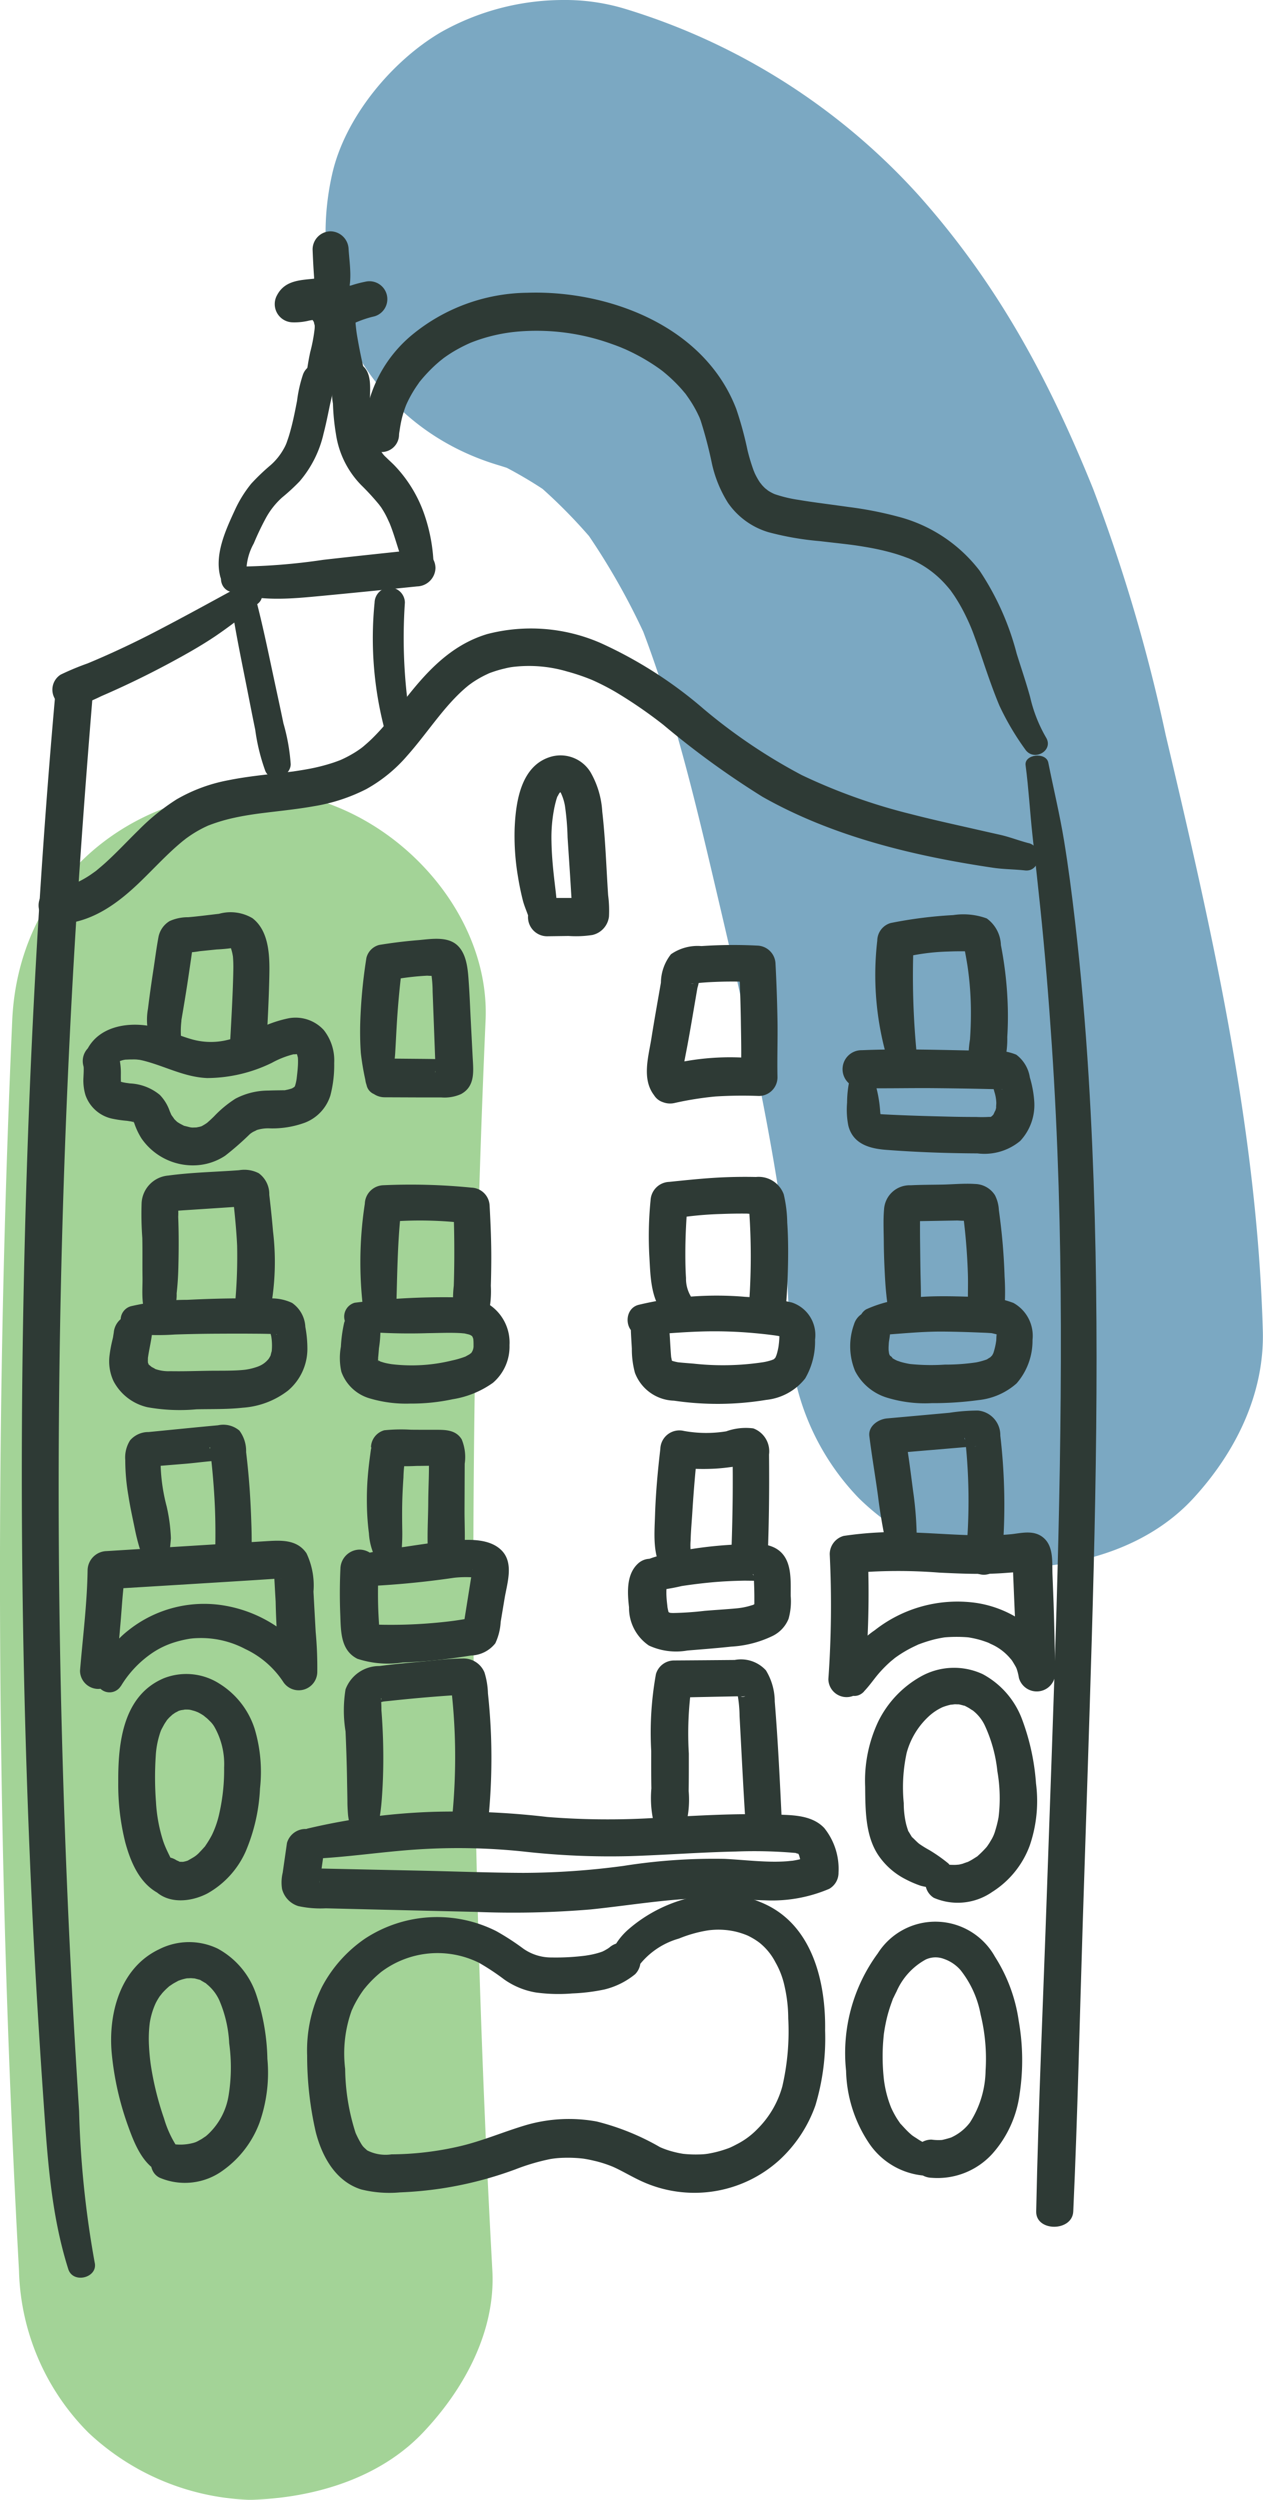 <svg xmlns="http://www.w3.org/2000/svg" xmlns:xlink="http://www.w3.org/1999/xlink" width="102.191" height="202.202" viewBox="0 0 102.191 202.202"><defs><clipPath id="a"><rect width="102.191" height="202.202" fill="none"/></clipPath></defs><path d="M102.19,140.277v0l-.008-.043Z" fill="#231f20"/><g clip-path="url(#a)"><path d="M20.82,63.975c-.226,0-.452.005-.681.015C9.4,64.455,1.446,72.134.99,82.525q-2.225,50.544.546,101.13a19.234,19.234,0,0,0,5.609,13.106A20.012,20.012,0,0,0,20.112,202.2c.194,0,.385,0,.574-.012,4.953-.215,10.089-1.79,13.542-5.429,3.333-3.515,5.878-8.187,5.609-13.106q-2.769-50.52-.548-101.13c.417-9.48-8.687-18.55-18.469-18.55" fill="#a3d397"/><path d="M45.619,0a20.189,20.189,0,0,0-9.934,2.6c-3.973,2.325-7.762,6.88-8.8,11.445C24.531,24.38,29.992,34.5,40.259,37.606q.378.114.753.237,1.483.78,2.884,1.7a42.453,42.453,0,0,1,3.76,3.816A55.774,55.774,0,0,1,52.047,51.1c2.686,7.088,4.394,14.492,6.124,21.866,1.871,7.973,3.688,15.964,4.931,24.062.4,3.524.674,7.059.774,10.609a19.978,19.978,0,0,0,5.609,13.541A19.69,19.69,0,0,0,82.452,126.8c.192,0,.384,0,.574-.012,4.953-.222,10.089-1.849,13.541-5.609,3.384-3.686,5.753-8.406,5.609-13.541-.458-16.326-4.117-32.373-7.861-48.2a136.272,136.272,0,0,0-5.874-19.91c-3.584-8.852-7.658-16.464-14.047-23.661A52.62,52.62,0,0,0,50.441.674,16.735,16.735,0,0,0,45.619,0" fill="#7ba8c2"/><path d="M7.663,183.019A80.045,80.045,0,0,1,6.4,170.767c-.26-4.137-.507-8.275-.709-12.415Q5.08,145.93,4.861,133.5q-.434-24.864.786-49.721c.457-9.381,1.126-18.75,1.9-28.115.059-.716-.738-1.328-1.515-1.328a1.459,1.459,0,0,0-1.515,1.328c-1.5,16.691-2.327,33.441-2.631,50.18q-.453,24.988.784,49.974.354,6.972.84,13.938c.323,4.633.592,9.287,2.013,13.782.386,1.221,2.41.7,2.141-.517" fill="#2e3a35"/><path d="M82.982,61.9c.25,1.893.353,3.8.56,5.7s.419,3.805.617,5.709c.39,3.733.693,7.474.944,11.216.509,7.572.713,15.158.733,22.742.041,15.24-.607,30.477-1.128,45.708-.295,8.632-.69,17.265-.869,25.9-.035,1.658,2.926,1.649,3,0,.355-7.773.517-15.556.767-23.332.247-7.653.506-15.3.73-22.958.444-15.176.677-30.371-.256-45.537-.259-4.206-.62-8.4-1.107-12.6-.25-2.155-.528-4.309-.88-6.454-.348-2.119-.853-4.2-1.273-6.307-.175-.881-1.958-.687-1.839.213" fill="#2e3a35"/><path d="M83.232,68.2c-.784-.2-1.531-.5-2.318-.676s-1.578-.355-2.366-.535c-1.609-.365-3.221-.72-4.818-1.134a46.283,46.283,0,0,1-8.855-3.159,44.776,44.776,0,0,1-7.926-5.338,34.575,34.575,0,0,0-8.357-5.348,14.082,14.082,0,0,0-9.166-.724c-3.023.91-5.015,3.157-6.877,5.57l-.322.419c-.157.2.026-.031-.133.172-.216.277-.433.553-.655.825a17.49,17.49,0,0,1-1.352,1.489c-.23.223-.47.434-.715.641-.028.023-.225.174-.043.037l-.179.131c-.141.1-.285.2-.432.289a9.273,9.273,0,0,1-.9.492c-.094.045-.188.089-.284.13-.161.07-.028.01,0,0-.194.075-.389.147-.586.213a15.35,15.35,0,0,1-2.059.517c-.34.063-.682.116-1.024.168-.27.041.043,0-.229.032L23,62.484c-1.519.18-3.048.325-4.548.631a13.153,13.153,0,0,0-4.168,1.546,17.306,17.306,0,0,0-3.068,2.482c-.908.886-1.771,1.82-2.714,2.671-.215.194-.437.378-.658.565s.125-.082-.107.085c-.14.1-.279.2-.423.3a8.208,8.208,0,0,1-.708.427c-.112.059-.224.114-.338.169-.042.02-.289.121-.106.049s-.08.026-.111.036a6.862,6.862,0,0,1-.788.22c-.124.025-.373.042-.1.024-.176.012-.349.027-.526.032a1.515,1.515,0,0,0,0,3.031c2.728-.063,4.884-1.655,6.767-3.484.9-.872,1.755-1.79,2.684-2.632.238-.215.481-.426.731-.629.068-.055.325-.246.12-.1.146-.107.292-.213.441-.314.251-.17.509-.329.776-.474q.207-.114.42-.217l.213-.1.143-.064c-.1.044-.1.045,0,.006a13.955,13.955,0,0,1,2.033-.6c.337-.074.676-.138,1.016-.195q.237-.039.474-.075l.239-.035c.509-.074-.145.017.149-.021,1.519-.2,3.047-.338,4.556-.606a14.409,14.409,0,0,0,4.237-1.383,12.1,12.1,0,0,0,3.3-2.689c.9-1.011,1.7-2.106,2.548-3.161.421-.525.856-1.039,1.323-1.523.239-.248.487-.489.746-.717.111-.1.224-.192.338-.287,0,0,.2-.151.078-.062s.213-.149.2-.143a8.36,8.36,0,0,1,.87-.528c.143-.076.289-.146.436-.214s.038-.02,0-.006c.123-.051.249-.1.375-.141a9.116,9.116,0,0,1,1-.288,5.326,5.326,0,0,1,.861-.148,10.9,10.9,0,0,1,4.155.386A16.908,16.908,0,0,1,47.909,55a19.6,19.6,0,0,1,1.919.984,37.237,37.237,0,0,1,3.831,2.633,69.736,69.736,0,0,0,8.031,5.83c5.7,3.226,12.246,4.791,18.674,5.744.855.126,1.711.12,2.569.215,1.274.141,1.5-1.9.3-2.209" fill="#2e3a35"/><path d="M84.625,59.634A11.656,11.656,0,0,1,83.354,56.4c-.324-1.183-.725-2.351-1.091-3.522a21.982,21.982,0,0,0-3-6.715,12.135,12.135,0,0,0-6.623-4.379,29.914,29.914,0,0,0-3.958-.772c-.649-.092-1.3-.178-1.947-.267l-.734-.1c.287.038-.242-.034-.237-.034-.375-.053-.749-.11-1.122-.174a10.879,10.879,0,0,1-1.96-.467,3.465,3.465,0,0,1-.658-.37c.267.18-.076-.068-.11-.1-.131-.121-.248-.251-.366-.384.224.253-.045-.068-.074-.112-.074-.11-.143-.224-.208-.34s-.127-.236-.185-.357c-.018-.038-.182-.449-.062-.133a15.678,15.678,0,0,1-.537-1.757,28.408,28.408,0,0,0-.91-3.337,12.42,12.42,0,0,0-2.116-3.576c-3.484-4.152-9.521-6-14.795-5.824A14.927,14.927,0,0,0,33.325,27.1a10.708,10.708,0,0,0-3.866,8.05,1.414,1.414,0,1,0,2.828,0c.051-.491-.052.261.028-.219.025-.148.046-.3.07-.446a8.808,8.808,0,0,1,.193-.881,8.58,8.58,0,0,1,.287-.855c-.079.2.013-.032.027-.061.084-.182.171-.363.266-.541q.213-.4.463-.782c.083-.127.172-.25.258-.376.272-.4-.175.2.132-.176a12.51,12.51,0,0,1,1.263-1.331c.114-.1.229-.2.347-.3,0,0,.4-.31.17-.139.245-.184.5-.357.758-.52a12.335,12.335,0,0,1,1.531-.8,13.492,13.492,0,0,1,3.877-.908A17.894,17.894,0,0,1,49.5,27.823c.289.1.575.21.858.325-.271-.11.191.084.2.086.14.062.278.127.416.193a16.076,16.076,0,0,1,1.6.879q.384.24.751.5c.006,0,.4.3.17.12.118.091.233.186.347.282a12.281,12.281,0,0,1,1.274,1.235c.1.11.191.224.287.336.306.357-.152-.229.121.155.17.239.337.48.49.731q.192.315.36.642c.068.132.13.266.194.4.073.165.081.18.022.046.036.092.072.185.106.279a34.188,34.188,0,0,1,.88,3.341A9.973,9.973,0,0,0,58.9,40.671a6.09,6.09,0,0,0,3.294,2.381,23.839,23.839,0,0,0,4.141.718c.65.079,1.3.147,1.952.225s.959.116,1.7.24c.606.1,1.209.223,1.8.375.28.072.559.15.835.237.15.047.3.1.446.149.055.019.533.2.379.137a8.134,8.134,0,0,1,2.846,1.914c.195.2.379.415.558.632.286.345-.139-.214.117.154.106.153.215.3.317.461a14.144,14.144,0,0,1,.892,1.6,15.454,15.454,0,0,1,.69,1.65c.22.595.428,1.2.631,1.8.419,1.247.912,2.662,1.374,3.749a21.65,21.65,0,0,0,2.081,3.526c.694,1.022,2.344.091,1.675-.979" fill="#2e3a35"/><path d="M19.691,47.266c-2.413,1.311-4.824,2.643-7.263,3.905q-1.833.948-3.717,1.79c-.543.242-1.088.479-1.637.705a21.439,21.439,0,0,0-2.162.9,1.44,1.44,0,0,0,1.1,2.62,14.745,14.745,0,0,0,2.174-.872q.945-.408,1.879-.844,1.909-.891,3.765-1.892c1.21-.653,2.409-1.327,3.552-2.092a40.256,40.256,0,0,0,3.5-2.673c.882-.741-.244-2.062-1.193-1.546" fill="#2e3a35"/><path d="M18.783,49.29c.345,2.189.8,4.359,1.229,6.532.211,1.069.418,2.14.639,3.207a15.984,15.984,0,0,0,.82,3.343c.474,1.045,2.031.457,2.051-.554a15.847,15.847,0,0,0-.59-3.313c-.225-1.1-.466-2.2-.7-3.293-.465-2.161-.905-4.33-1.454-6.47A1.048,1.048,0,0,0,19.5,48.02a1.059,1.059,0,0,0-.721,1.27" fill="#2e3a35"/><path d="M33.242,58.542a41.952,41.952,0,0,1-.482-9.795,1.236,1.236,0,0,0-1.226-1.226,1.253,1.253,0,0,0-1.226,1.226,29.046,29.046,0,0,0,.84,10.372,1.086,1.086,0,1,0,2.094-.577" fill="#2e3a35"/><path d="M18.6,47.852c2.458.841,4.937.582,7.471.343,2.56-.242,5.119-.5,7.678-.763a1.528,1.528,0,0,0,1.486-1.486,1.5,1.5,0,0,0-1.486-1.487c-2.526.269-5.053.535-7.577.821a49.74,49.74,0,0,1-7.3.553c-1.206-.043-1.331,1.657-.273,2.019" fill="#2e3a35"/><path d="M35.089,45.917a13.848,13.848,0,0,0-.752-4.3A10.818,10.818,0,0,0,32,37.734c-.239-.259-.507-.485-.754-.735a2.02,2.02,0,0,1-.485-.629,5.359,5.359,0,0,1-.273-.52c.106.229-.055-.148-.07-.19a8.03,8.03,0,0,1-.28-1.024c-.032-.153-.057-.306-.084-.46-.027-.184-.031-.208-.012-.071-.012-.106-.024-.213-.034-.319-.037-.38-.06-.761-.074-1.142-.031-.847.164-1.988-.3-2.719a1.423,1.423,0,0,0-2.426,0,5.01,5.01,0,0,0-.269,2.719,18.344,18.344,0,0,0,.246,2.486,7.437,7.437,0,0,0,2.04,4.108,19.883,19.883,0,0,1,1.528,1.676c-.2-.248.062.089.082.119.1.154.2.314.291.477.071.127.138.256.2.387.024.049.235.516.163.344.284.675.492,1.383.714,2.08.2.64.443,1.263.663,1.9a1.136,1.136,0,0,0,2.228-.3" fill="#2e3a35"/><path d="M19.937,46.385a4.671,4.671,0,0,1,.595-2.425,22.318,22.318,0,0,1,.991-2.077,6.288,6.288,0,0,1,1.3-1.641,16.548,16.548,0,0,0,1.412-1.3,8.978,8.978,0,0,0,1.947-3.877c.18-.69.322-1.389.466-2.086.155-.754.363-1.507.453-2.271a1.313,1.313,0,0,0-1.151-1.3,1.356,1.356,0,0,0-1.457.951,10.92,10.92,0,0,0-.458,2.059c-.135.7-.272,1.4-.449,2.092-.1.379-.2.757-.336,1.126a3.155,3.155,0,0,1-.3.679,4.947,4.947,0,0,1-1.066,1.318,17.142,17.142,0,0,0-1.558,1.491A9.9,9.9,0,0,0,19,41.266c-.751,1.63-1.656,3.585-1.172,5.4a1.073,1.073,0,0,0,2.1-.285" fill="#2e3a35"/><path d="M26.761,30.98a22.033,22.033,0,0,0,.826-2.63,6.161,6.161,0,0,0,.289-2.85,3.1,3.1,0,0,0-1.455-2.057c-.908-.51-1.785-.216-2.743-.293l1.26,2.2c.082-.138.06-.117-.064.063.113-.1.086-.086-.08.059.236-.129-.288.047.012,0,.1-.015.2-.043.306-.064-.4.082.082-.007.167-.016a4.533,4.533,0,0,0,1.833-.419c1.672-.935,1.194-3.223,1.094-4.806a1.49,1.49,0,0,0-1.457-1.457,1.473,1.473,0,0,0-1.457,1.457c.028.752.068,1.506.121,2.257a12.154,12.154,0,0,0,.259,2.39,1.829,1.829,0,0,0,2.176,1.2,18.792,18.792,0,0,0,2.461-.429,1.449,1.449,0,0,0-.77-2.793,9.024,9.024,0,0,0-2.524.9,2.225,2.225,0,0,0-1.1,1.244,3.66,3.66,0,0,0,.022,1.649A41.436,41.436,0,0,0,26.963,32a1.463,1.463,0,0,0,2.82-.777,42.544,42.544,0,0,1-.917-4.23c-.039-.262-.066-.527-.094-.791a3.444,3.444,0,0,0-.05-.557q-.18.323-.359.645c.095-.052.192-.1.29-.146a9.183,9.183,0,0,1,1.656-.562l-.77-2.793c-.4.124-.8.231-1.21.317-.159.033-.317.064-.477.085a.339.339,0,0,0-.195.02q-.471,0,.166.138l.507.506c.061.264.079.309.054.133-.011-.1-.021-.2-.031-.293-.014-.131-.026-.261-.038-.391q-.05-.539-.081-1.078c-.041-.688-.045-1.373-.028-2.061H25.292c.035.819.11,1.636.147,2.456.006.082.009.165.008.248a.415.415,0,0,1,.05-.16c.039-.029.4-.355.175-.2.169-.113.187-.054-.024-.009-.087.019-.407.063-.039.021-1.212.14-2.531.1-3.191,1.353a1.478,1.478,0,0,0,1.26,2.2,4.974,4.974,0,0,0,1.179-.106,3.6,3.6,0,0,1,.436-.081c-.048,0-.181-.043.09.024a.168.168,0,0,1-.116-.069c-.03-.037.12.182.141.23-.04-.093.053.242.054.248a2,2,0,0,1-.01.318,13.148,13.148,0,0,1-.353,1.848,19.711,19.711,0,0,0-.348,2.227,1.015,1.015,0,0,0,.887,1,1.046,1.046,0,0,0,1.123-.733" fill="#2e3a35"/><path d="M9.013,86.3a1.9,1.9,0,0,1,1.165-.594c-.074.009.241-.007.313-.009.169,0,.337-.007.505,0,.066,0,.413.048.2.012a6.017,6.017,0,0,1,.595.133c1.684.459,3.185,1.283,4.968,1.358A12.028,12.028,0,0,0,22,85.967a7.32,7.32,0,0,1,1.831-.711c-.275.05.318.007.161,0s.072.025.089.032l-.11-.06-.029-.031.1.093c-.161-.177-.015-.044,0,.02-.075-.253.038.135.056.216.038.165,0-.014,0-.043q.012.144.015.288c0,.146,0,.293-.01.44-.018.345-.061.688-.1,1.032a3.506,3.506,0,0,1-.134.593c-.078.183.012.021.018,0-.008.025-.215.2-.021.052-.057.044-.123.076-.184.114-.193.122.174-.05-.044.03a3.689,3.689,0,0,1-.508.135c-.266.057.073.015-.2.019-.406.008-.813.009-1.219.026a5.722,5.722,0,0,0-2.659.655,9.119,9.119,0,0,0-1.745,1.446c-.11.106-.219.212-.332.314-.075.068-.151.135-.228.2.024-.021.15-.107.009-.005a3.9,3.9,0,0,1-.374.234,1.926,1.926,0,0,1-.176.088c.2-.086.063-.03-.065,0-.061.014-.418.08-.243.06s-.26,0-.315,0c-.134,0-.374-.06-.113,0-.169-.041-.339-.087-.508-.127-.272-.063.129.088-.118-.041-.116-.061-.234-.118-.346-.186-.075-.045-.147-.093-.218-.143.02.014.181.156.055.039s-.218-.209-.322-.32c.2.216-.076-.137-.133-.222-.006-.01-.108-.2-.041-.066s-.1-.251-.1-.243a3.54,3.54,0,0,0-.813-1.337,4.077,4.077,0,0,0-2.411-.924c-.118-.015-.474-.07-.163-.018-.163-.028-.326-.051-.486-.092a1.351,1.351,0,0,0-.172-.051c-.184-.023.2.11.048.016-.177-.109.168.2.036.036-.107-.133.073.092.05.111s.02.038-.028-.085c-.042-.106-.023-.2-.012-.033-.014-.207-.01-.413-.01-.62a5.55,5.55,0,0,0-.163-1.47,1.486,1.486,0,1,0-2.866.79c.07.305.023.121.017.055a2.935,2.935,0,0,1,.007.311c0,.183-.014.366-.02.549a4.127,4.127,0,0,0,.16,1.438,2.938,2.938,0,0,0,2.138,1.909,9.669,9.669,0,0,0,1.21.178c.123.014.47.083.161.018.08.017.162.028.242.047.043.011.369.109.159.031s.328.2,0-.011c-.151-.1-.035-.087.015.037-.025-.063-.084-.222.027.07a5.691,5.691,0,0,0,.579,1.227,5.05,5.05,0,0,0,4.394,2.181,4.69,4.69,0,0,0,2.382-.777,23.637,23.637,0,0,0,2-1.75s.2-.151.08-.067.124-.077.151-.094c.055-.034.436-.2.266-.146a3.075,3.075,0,0,1,1.164-.152,7.663,7.663,0,0,0,2.787-.462A3.465,3.465,0,0,0,26.734,88.6a9.687,9.687,0,0,0,.306-2.616,3.953,3.953,0,0,0-.845-2.669,3.1,3.1,0,0,0-2.8-.958,9.751,9.751,0,0,0-2.715.98,12.059,12.059,0,0,1-2.482.827,5.643,5.643,0,0,1-2.774-.127c-1.028-.3-2.006-.764-3.056-.994-1.879-.412-4.27-.084-5.274,1.775A1.227,1.227,0,0,0,9.013,86.3" fill="#2e3a35"/><path d="M70.639,108.021c1.912-.1,3.8-.333,5.722-.314.983.01,1.965.039,2.947.08.213.009.426.015.638.028.1.006.2.012.3.022-.032,0-.177-.031-.007,0,.1.018.193.043.29.066.188.044.005-.021,0-.021s.291.112.062.005c.089.041.1.164.047.046-.083-.192,0,.041,0,.072.006-.056.012-.253-.013.065-.006.077-.008.156-.011.233-.013.256.031-.18,0,.071a5.622,5.622,0,0,1-.237,1.065,1.486,1.486,0,0,1-.178.3c.023-.028.1-.133-.014-.013-.164.177.148-.088-.049.051-.063.044-.13.079-.194.121-.2.133-.143.083-.058.045a2.238,2.238,0,0,1-.221.079,5.422,5.422,0,0,1-.685.177,16.768,16.768,0,0,1-2.529.179,16.8,16.8,0,0,1-2.809-.048c-.143-.021-.4-.074-.585-.122q-.109-.027-.216-.06c.008,0-.38-.134-.237-.074.159.066-.119-.061-.152-.079a2.775,2.775,0,0,1-.313-.19c.248.177-.238-.309-.058-.054a1.5,1.5,0,0,1-.155-.268c.065.154,0-.025,0-.083-.006-.038-.038-.3-.018-.065-.009-.108-.011-.218-.01-.327s.011-.221.016-.331c0-.056.011-.111.016-.167-.016.106-.015.1,0-.005a9.027,9.027,0,0,0,.118-.983,1.489,1.489,0,0,0-1.3-1.474,1.519,1.519,0,0,0-1.647,1.075,5.237,5.237,0,0,0,.089,3.776,4.311,4.311,0,0,0,2.618,2.164,10.486,10.486,0,0,0,3.573.433,27.522,27.522,0,0,0,3.818-.25,5.489,5.489,0,0,0,3.056-1.348,5.248,5.248,0,0,0,1.289-3.517,3.039,3.039,0,0,0-1.547-2.993,8.342,8.342,0,0,0-3.56-.5c-2.774-.081-5.788-.154-8.359,1.024a1.143,1.143,0,0,0,.573,2.114" fill="#2e3a35"/><path d="M51.973,108c2.007-.135,4-.328,6.02-.316q1.536.009,3.068.15c.461.042.922.09,1.38.15.185.024.372.046.555.081l.3.067-.125-.072c-.083-.15-.111-.3-.11-.08,0,.177-.008.352-.024.528,0,.061-.059.495-.027.283a5.31,5.31,0,0,1-.137.661c-.009.031-.1.32-.047.172.052-.132-.044.086-.045.088-.055.161-.084.157-.01.058a1.144,1.144,0,0,1-.2.207c.075-.055-.117.033-.107.029a4.7,4.7,0,0,1-.7.176,21.737,21.737,0,0,1-5.66.115c-.294-.022-.589-.047-.883-.072l-.32-.03c-.265-.027.354.083-.1-.017-.074-.016-.147-.031-.219-.049s-.144-.038-.214-.062l.109.05-.127-.068.089.083-.1-.1c.07.1.076.106.019.009-.078-.176,0-.015.006.009,0,0-.081-.4-.064-.271.023.169-.01-.166-.012-.2-.013-.164-.023-.328-.034-.491-.04-.615-.066-1.231-.131-1.843a1.544,1.544,0,1,0-3.088,0c.008.615.055,1.229.088,1.843a7.288,7.288,0,0,0,.25,1.953,3.487,3.487,0,0,0,3.162,2.255,24.206,24.206,0,0,0,7.47-.065,4.617,4.617,0,0,0,3.142-1.732,5.9,5.9,0,0,0,.8-3.143,2.772,2.772,0,0,0-1.873-3,12.073,12.073,0,0,0-1.913-.291q-.935-.112-1.875-.17a27.089,27.089,0,0,0-8.629.651c-1.322.355-1.1,2.542.331,2.446" fill="#2e3a35"/><path d="M10.9,107.9a19.6,19.6,0,0,0,3.242.044q1.622-.054,3.246-.065c1.082-.006,2.165-.011,3.247,0,.474,0,.947.011,1.421.022-.058,0,.352.018.358.01-.088.14-.535-.537-.58-.47a3.584,3.584,0,0,0,.114.651,4.676,4.676,0,0,1,.034,1.234c.021-.126-.117.395-.072.279a1.986,1.986,0,0,1-.145.264l-.084.125c.061-.08.058-.082-.008-.007a1.911,1.911,0,0,1-.74.523c-.032.016-.262.1-.065.028-.1.034-.192.065-.29.094a4.793,4.793,0,0,1-.75.161c-.858.1-1.965.071-2.913.084-1.043.014-2.089.054-3.132.033a3.2,3.2,0,0,1-1.313-.21c.257.094-.2-.122-.277-.174.3.2-.449-.364-.138-.15-.038-.026-.081-.216-.051-.067.041.21-.069-.268-.027-.024a2.007,2.007,0,0,1-.009-.338c0-.5-.029.1.012-.186.092-.633.245-1.249.322-1.886a1.552,1.552,0,0,0-1.549-1.549A1.593,1.593,0,0,0,9.2,107.869c.027-.253-.058.31-.052.283-.024.115-.054.23-.08.345a10.5,10.5,0,0,0-.2,1.1,3.8,3.8,0,0,0,.315,2.113,4.138,4.138,0,0,0,2.752,2.116,14.841,14.841,0,0,0,3.967.167c1.245-.027,2.513.009,3.752-.129a6.727,6.727,0,0,0,3.655-1.389,4.425,4.425,0,0,0,1.562-3.332,9.55,9.55,0,0,0-.165-1.809,2.513,2.513,0,0,0-1.073-1.946,3.884,3.884,0,0,0-1.991-.351q-1.016-.017-2.03-.018c-1.489,0-2.977.048-4.464.12a20.276,20.276,0,0,0-4.559.518,1.139,1.139,0,0,0-.816,1.249,1.165,1.165,0,0,0,1.119.988" fill="#2e3a35"/><path d="M29.018,107.681a48,48,0,0,0,5.614.153c.861-.008,1.731-.052,2.592-.006.072,0,.5.05.272.014.143.023.279.062.42.093.042.009.26.1.043,0a1.561,1.561,0,0,1,.18.1c.152.093-.007-.025-.02-.029l.1.094c-.067-.1-.069-.1-.006,0a.964.964,0,0,1,.083.209,4.041,4.041,0,0,1,.018.493.934.934,0,0,1-.215.673c.065-.08-.1.065-.1.062-.063.043-.422.227-.284.169a7.478,7.478,0,0,1-1.164.345,13.645,13.645,0,0,1-4.858.293c-.075-.01-.316-.052-.454-.083-.066-.016-.135-.032-.2-.051-.036-.01-.392-.125-.207-.055.159.06-.043-.019-.064-.031-.076-.045-.155-.086-.23-.133.062.038.2.2.015,0,.09.1.119.128.014.01.087.1-.015.189.028.043q-.049-.156,0-.045c0-.062,0-.124,0-.186.031-.258.045-.52.07-.779a9.6,9.6,0,0,0,.115-1.621,1.5,1.5,0,0,0-2.939-.4,11.612,11.612,0,0,0-.26,1.918,5.081,5.081,0,0,0,.039,2.026,3.452,3.452,0,0,0,2.328,2.163,10.267,10.267,0,0,0,3.246.41,15.763,15.763,0,0,0,3.432-.351,7.667,7.667,0,0,0,3.258-1.329,3.851,3.851,0,0,0,1.341-3.048,3.684,3.684,0,0,0-1.569-3.228,5.176,5.176,0,0,0-2.8-.639,58.711,58.711,0,0,0-8.152.438,1.166,1.166,0,0,0-.844,1.292,1.2,1.2,0,0,0,1.157,1.021" fill="#2e3a35"/><path d="M68.754,87.282a8.725,8.725,0,0,0-.215,1.907,6.66,6.66,0,0,0,.1,1.859c.37,1.478,1.708,1.856,3.046,1.958,2.465.189,4.933.275,7.4.288a4.536,4.536,0,0,0,3.46-1.006,4.26,4.26,0,0,0,1.134-3.249,8.863,8.863,0,0,0-.353-1.89,2.829,2.829,0,0,0-1.1-1.841,4.378,4.378,0,0,0-2.094-.3q-.968-.026-1.935-.044c-2.809-.055-5.643-.136-8.451-.017a1.535,1.535,0,1,0,0,3.069c1.933.036,3.87-.018,5.8,0q1.425.014,2.851.038.712.014,1.425.03l.713.017.407.011q.36,0,.094.01l-.679-.4q-.264-.552-.109-.123c.019.06.037.121.056.181.056.182.11.365.158.549a3.273,3.273,0,0,1,.152.894c0,.054-.044.568.008.261a2.575,2.575,0,0,1-.113.433c.089-.257-.072.114-.1.169-.146.288.084-.065-.113.153q-.193.177-.029.039l-.125.072c.229-.019-.244.01-.044-.012a9.872,9.872,0,0,1-1.115.01q-1.269,0-2.537-.036c-1.623-.039-3.247-.087-4.867-.172-.087,0-.416-.028-.381-.025,0,0-.124-.133-.035.01s.078.052.091.041c-.018-.094-.022-.1-.013-.012-.009-.084-.017-.168-.025-.253a10.46,10.46,0,0,0-.515-2.623,1.023,1.023,0,0,0-1.955,0" fill="#2e3a35"/><path d="M14.649,83.938a7,7,0,0,1,.016-1.237c.02-.177.022-.21,0-.1.016-.1.032-.209.051-.313.037-.222.076-.444.113-.666.149-.89.294-1.78.425-2.672l.21-1.43.1-.715c.014-.1.029-.2.047-.3q-1.05.686-.45.544a8.167,8.167,0,0,0,.994-.11l1.377-.141a12.827,12.827,0,0,0,1.332-.127q.38.022-.153-.088a.349.349,0,0,1-.132-.124c-.146-.093.137.288.062.112a4.171,4.171,0,0,1,.17.592c.029.178.036.2.021.073.012.1.022.207.028.311.03.417.022.836.012,1.254-.045,1.83-.153,3.659-.252,5.487A1.475,1.475,0,0,0,20.1,85.752a1.5,1.5,0,0,0,1.467-1.467c.093-1.71.181-3.421.221-5.133.038-1.623.065-3.781-1.359-4.881a3.475,3.475,0,0,0-2.712-.356c-.831.093-1.662.206-2.495.276a3.569,3.569,0,0,0-1.5.313,1.934,1.934,0,0,0-.911,1.352c-.164.886-.275,1.785-.413,2.676-.157,1.02-.3,2.043-.426,3.066a4.986,4.986,0,0,0,.374,2.966,1.24,1.24,0,0,0,2.311-.626" fill="#2e3a35"/><path d="M31.685,87.553c.072-.8.243-1.58.291-2.378.049-.826.088-1.652.138-2.478.1-1.617.258-3.244.467-4.834l-1.1,1.44a21.677,21.677,0,0,1,3.088-.384,3.608,3.608,0,0,0,.877-.03q.382.024-.286-.309-.486-.573-.358-.217a1.841,1.841,0,0,0,.087.363,9.747,9.747,0,0,1,.115,1.476q.064,1.688.128,3.375l.063,1.687.03.795c.007.165.014.33.019.5.006.194-.083.277.006.04l.394-.675q1.011-.27.477-.241l-.4-.009-.6-.012c-.434-.009-.868-.013-1.3-.017l-2.7-.026a1.568,1.568,0,1,0,0,3.136l3,.013c.534,0,1.067,0,1.6,0a3.262,3.262,0,0,0,1.583-.273c1.179-.64.995-1.906.938-3.024q-.076-1.489-.154-2.978c-.05-.981-.086-1.964-.154-2.944-.07-1.012-.132-2.346-.926-3.083-.827-.768-2.193-.5-3.217-.417s-2.076.214-3.1.381a1.435,1.435,0,0,0-1.043,1.044,41.52,41.52,0,0,0-.5,5.231c-.023.827-.011,1.653.048,2.478a20.94,20.94,0,0,0,.479,2.65,1.017,1.017,0,0,0,1.123.733,1.038,1.038,0,0,0,.887-1" fill="#2e3a35"/><path d="M55.294,87.584a1.484,1.484,0,0,1-.073-.551c0-.134.016-.267.029-.4,0-.033.046-.357.018-.176.1-.627.23-1.25.347-1.873.236-1.267.447-2.538.665-3.807.05-.293.1-.586.151-.879a3.376,3.376,0,0,0,.159-.912q-.194.586-.643.586c-.085,0-.07,0,.043-.009.158-.026.32-.033.479-.048.319-.03.638-.055.958-.072a34.677,34.677,0,0,1,3.842.008l-1.48-1.48q.117,2.293.154,4.591c.022,1.524.072,3.07-.025,4.592l1.495-1.5a20.537,20.537,0,0,0-7.634.557,1.571,1.571,0,0,0-1.085,1.912A1.591,1.591,0,0,0,54.6,89.213a26.542,26.542,0,0,1,3.271-.521,34.777,34.777,0,0,1,3.537-.043,1.511,1.511,0,0,0,1.5-1.5c-.035-1.529.026-3.062,0-4.592s-.08-3.062-.16-4.591a1.518,1.518,0,0,0-1.48-1.48,37.753,37.753,0,0,0-4.513.039,3.778,3.778,0,0,0-2.467.661,3.772,3.772,0,0,0-.813,2.3c-.261,1.5-.53,2.994-.769,4.5-.235,1.478-.794,3.285.214,4.6a1.32,1.32,0,0,0,1.621.531,1.292,1.292,0,0,0,.752-1.531" fill="#2e3a35"/><path d="M45.075,74.1c-.085-.465-.012-.995-.058-1.472-.051-.528-.121-1.056-.18-1.583-.111-.987-.2-1.982-.216-2.976a12.264,12.264,0,0,1,.235-2.748c.046-.218.1-.436.161-.649.032-.106.068-.211.109-.315-.035.108-.014.078.063-.087.027-.042.188-.309.085-.143.155-.082.166-.1.03-.047.157-.036.183-.05.079-.041l.082,0a.31.31,0,0,1-.205-.068c.151.087.17.1.055.039q-.106-.155.036.067a4.006,4.006,0,0,1,.358,1.094,21.394,21.394,0,0,1,.215,2.568q.1,1.522.2,3.044l.1,1.624c.018.271.035.541.053.812.009.135.017.27.026.406q0,.542.143-.263l.891-.685c.207-.059.2-.028-.015-.044-.134-.009-.272,0-.406,0l-.916,0-1.729,0a1.549,1.549,0,0,0,0,3.1L46,75.708a8.625,8.625,0,0,0,1.929-.08,1.736,1.736,0,0,0,1.345-1.5,9.588,9.588,0,0,0-.07-1.725c-.149-2.245-.217-4.513-.474-6.749a7.211,7.211,0,0,0-.943-3.181,2.843,2.843,0,0,0-3.135-1.285c-2.49.665-2.916,3.614-3.011,5.792a19.715,19.715,0,0,0,.273,3.956c.1.625.228,1.244.381,1.859.162.648.487,1.25.627,1.9a1.115,1.115,0,0,0,2.15-.593" fill="#2e3a35"/><path d="M74.207,85.576a64.878,64.878,0,0,1-.278-9.494L72.846,77.5a17.728,17.728,0,0,1,3.885-.534q.54-.022,1.08-.021c.164,0,.328,0,.491.006.1,0,.2,0,.295.009.14.01.131,0-.025-.021l-.63-.605c.018.071.034.143.049.215.035.16.067.321.1.482q.1.531.186,1.066a25.747,25.747,0,0,1,.28,3.914c0,.689-.026,1.377-.074,2.064a8.847,8.847,0,0,0-.069,2.331A1.428,1.428,0,0,0,81,86.749a7.421,7.421,0,0,0,.5-2.866q.072-1.178.043-2.359a30.447,30.447,0,0,0-.559-5.082,2.76,2.76,0,0,0-1.147-2.154,5.5,5.5,0,0,0-2.71-.27,35.221,35.221,0,0,0-5.063.642,1.5,1.5,0,0,0-1.083,1.422,24.084,24.084,0,0,0,.887,9.811,1.2,1.2,0,0,0,1.308.854,1.18,1.18,0,0,0,1.034-1.171" fill="#2e3a35"/><path d="M74.323,106.132a.176.176,0,0,0,.093-.177c.024-.172.047-.344.067-.516a6.7,6.7,0,0,0,.029-.694c0-.463-.013-.925-.024-1.388-.022-.926-.029-1.852-.041-2.778q-.009-.7-.008-1.39c0-.232,0-.463,0-.695,0-.116,0-.232,0-.347q.057-.681-.491.543a.539.539,0,0,1-.318.1c.1,0,.191-.007.287-.007l.711-.013,1.423-.024,1.423-.025a7.276,7.276,0,0,0,1.362-.021q-1.086-1.287-.927-.563c.027.188.032.229.018.124.03.229.058.459.084.688q.08.688.14,1.379.12,1.381.163,2.768c.028.922-.029,1.853.026,2.773a1.467,1.467,0,0,0,2.934,0,19.444,19.444,0,0,0,.009-2.6q-.041-1.3-.149-2.595c-.079-.938-.188-1.872-.315-2.8a2.916,2.916,0,0,0-.317-1.2,1.959,1.959,0,0,0-1.607-.906c-.848-.059-1.728.028-2.577.047-.877.019-1.758.013-2.634.058a2.073,2.073,0,0,0-2.155,1.961c-.074.847-.027,1.723-.021,2.572.006.985.046,1.968.1,2.952.027.464.058.926.11,1.388a8.9,8.9,0,0,0,.138.963c.057.253.2.479.266.72a1.112,1.112,0,0,0,1.223.8,1.136,1.136,0,0,0,.967-1.095" fill="#2e3a35"/><path d="M55.836,104.752a2.781,2.781,0,0,1-.33-1.377c-.045-.674-.055-1.351-.054-2.026,0-1.419.082-2.832.2-4.246l-1.107,1.455a28.415,28.415,0,0,1,3.821-.363q1.038-.041,2.076-.031a6.331,6.331,0,0,0,.9.018q.749.072-.788-.735c.008.038.017.075.026.112.027-.267.025.212.029.256a53.2,53.2,0,0,1-.04,8.142,1.506,1.506,0,0,0,1.5,1.5,1.533,1.533,0,0,0,1.5-1.5c.127-1.564.2-3.14.2-4.71,0-.784-.018-1.569-.073-2.351a10.606,10.606,0,0,0-.284-2.294,2.16,2.16,0,0,0-2.247-1.4c-.782-.019-1.565-.012-2.347.016-1.564.054-3.117.221-4.673.38A1.567,1.567,0,0,0,52.638,97.1a29.3,29.3,0,0,0-.094,4.608c.083,1.47.108,3.136,1.008,4.376a1.362,1.362,0,0,0,1.81.474,1.341,1.341,0,0,0,.474-1.809" fill="#2e3a35"/><path d="M32.042,106.417c.107-3.027.093-6.042.472-9.054l-1.5,1.5A31.354,31.354,0,0,1,38.145,99l-1.472-1.471c.075,1.434.09,2.874.084,4.31q-.006,1.077-.041,2.155a9.369,9.369,0,0,0,.026,2.355,1.444,1.444,0,0,0,1.382,1.053,1.5,1.5,0,0,0,1.382-1.053A8.2,8.2,0,0,0,39.714,104q.034-1.077.037-2.155c.005-1.44-.057-2.874-.135-4.31a1.522,1.522,0,0,0-1.471-1.472,49.6,49.6,0,0,0-7.127-.194,1.546,1.546,0,0,0-1.5,1.5,31.227,31.227,0,0,0-.01,9.4,1.277,1.277,0,0,0,1.414.923,1.3,1.3,0,0,0,1.117-1.266" fill="#2e3a35"/><path d="M13.581,106.846a3.441,3.441,0,0,0,.711-2.232c.081-.695.122-1.4.14-2.1.033-1.363.041-2.728-.013-4.09a4.551,4.551,0,0,0-.037-.921c0-.108,0-.1-.016.026l-.357.428c-.118.039-.127.044-.025.016.087-.019.094-.023.021-.014-.147.01.255-.019.292-.022.2-.016.394-.029.592-.043l.986-.064,1.973-.13,1.086-.072.493-.032.2-.013q.49,0-.183-.132-.264-.266-.53-.53-.118-.473-.078-.182c.011.1.021.195.032.292.017.163.035.326.052.489.038.358.075.717.108,1.076.067.717.124,1.435.158,2.155a41.632,41.632,0,0,1-.132,4.3,1.488,1.488,0,0,0,2.91.394,20.818,20.818,0,0,0,.124-5.868c-.08-.98-.187-1.958-.3-2.934a2.091,2.091,0,0,0-.849-1.742,2.543,2.543,0,0,0-1.605-.246c-1.894.139-3.83.175-5.713.43a2.356,2.356,0,0,0-2.162,2.2,25.881,25.881,0,0,0,.055,2.839c.024,1.064,0,2.128.017,3.193.014,1.143-.185,2.6.582,3.528a1.054,1.054,0,0,0,1.474,0" fill="#2e3a35"/><path d="M28.937,128.332a71.548,71.548,0,0,0,7.807-.713,8.788,8.788,0,0,1,1.633-.025,1.736,1.736,0,0,0,.32.072c.1.032.084.025-.062-.021l-.422-.676.016-.044-.048.3-.08.5q-.159,1-.319,2l-.144.9c-.026.167-.053.334-.079.5-.01.058-.135.555-.017.331.175-.176.351-.351.526-.526.079-.055.475-.093.024-.034-.165.022-.33.045-.494.07-.295.045-.588.094-.883.134-.515.069-1.116.132-1.665.179q-1.827.159-3.662.146c-.3,0-.6-.007-.892-.017-.028,0-.348.017-.179,0,.109.022.083.016-.077-.018l.115.054.369.479c-.012-.051-.025-.1-.037-.152.021.133.024.133.01,0l-.015-.2c-.021-.3-.04-.6-.055-.9-.064-1.261-.054-2.525.006-3.785a1.556,1.556,0,0,0-1.545-1.544,1.576,1.576,0,0,0-1.544,1.544q-.087,1.842-.013,3.685c.053,1.336,0,2.9,1.382,3.6a7.9,7.9,0,0,0,3.664.3c1.222-.041,2.443-.139,3.656-.294.625-.079,1.25-.166,1.873-.269a2.6,2.6,0,0,0,1.969-.985,4.637,4.637,0,0,0,.435-1.73q.158-.949.317-1.9c.21-1.263.787-2.909-.289-3.932-.915-.87-2.423-.854-3.6-.77-1.412.1-2.826.325-4.225.534a32.021,32.021,0,0,0-4.1.769,1.236,1.236,0,0,0,.327,2.417" fill="#2e3a35"/><path d="M52.3,128.7a15.822,15.822,0,0,0,2.856-.411c.81-.123,1.625-.224,2.442-.3.878-.08,1.759-.12,2.641-.136.106,0,1.338.021,1.341,0l-.233-.111a.369.369,0,0,1-.321-.261c-.264-.279,0-.121-.052-.015.009-.018-.024-.22,0-.037.017.148.02.3.028.447q.03.612.034,1.225,0,.33,0,.66a1.131,1.131,0,0,0-.007.266c0,.092,0,.1,0,.035a.279.279,0,0,1,.152-.253c.307-.428-.089-.056-.284.021.105-.042-.229.063-.279.077a5.74,5.74,0,0,1-1.027.187c-.855.08-1.715.129-2.572.2a25.5,25.5,0,0,1-2.544.176c-.075,0-.149-.006-.224-.01-.243-.014.208.057-.02-.005-.069-.019-.138-.034-.206-.055.312.1-.081-.085.042.019a1,1,0,0,1,.1.126l-.078-.13c.045.118.05.125.016.02a3.858,3.858,0,0,1-.113-.531c.04.266-.032-.321-.04-.408-.02-.229-.036-.459-.034-.689,0-.085,0-.17.008-.255.014-.27-.043.171.009-.091a4.307,4.307,0,0,0,.117-.972,1.446,1.446,0,0,0-2.439-1.01c-.947.88-.851,2.351-.718,3.53A3.679,3.679,0,0,0,52.5,133.1a5.237,5.237,0,0,0,3.109.406c1.182-.1,2.367-.187,3.547-.316a8.806,8.806,0,0,0,3.382-.877,2.65,2.65,0,0,0,1.265-1.372,5.183,5.183,0,0,0,.174-1.842c-.007-1.113.108-2.567-.695-3.449-.894-.981-2.424-.781-3.63-.725a33.766,33.766,0,0,0-4.088.433c-.61.1-1.215.242-1.816.389a7.119,7.119,0,0,0-2.049.725,1.2,1.2,0,0,0,.6,2.221" fill="#2e3a35"/><path d="M9.772,136.4a8.613,8.613,0,0,1,2.619-2.746,6.8,6.8,0,0,1,1.716-.809,8.719,8.719,0,0,1,1.019-.254c.1-.019.2-.036.3-.051-.117.014-.09.012.082-.008s.348-.028.523-.033a7.644,7.644,0,0,1,3.811.883,7.483,7.483,0,0,1,3.053,2.626,1.5,1.5,0,0,0,2.777-.753A31.323,31.323,0,0,0,25.542,132q-.09-1.628-.179-3.256a6.059,6.059,0,0,0-.565-3.105c-.77-1.137-2.073-1.051-3.278-.977q-6.444.4-12.888.8A1.578,1.578,0,0,0,7.088,127c-.039,2.709-.391,5.439-.614,8.141a1.484,1.484,0,0,0,1.472,1.471,1.5,1.5,0,0,0,1.472-1.471l.342-3.969c.108-1.253.169-2.52.361-3.762q-.744.568-1.489,1.134,5.882-.353,11.763-.721l1.534-.1c.187-.011.373-.029.56-.033a2.862,2.862,0,0,1,.307,0,.609.609,0,0,1-.578-.378c-.067-.028-.061-.4-.04-.008q.021.406.044.814c.025.474.053.949.081,1.424a59.3,59.3,0,0,0,.437,6.094l2.492-1.451c-.457-.472-.859-.988-1.344-1.435a12.515,12.515,0,0,0-1.725-1.333,10.72,10.72,0,0,0-3.824-1.516,9.829,9.829,0,0,0-7.963,1.98,7.522,7.522,0,0,0-2.553,3.681,1.071,1.071,0,0,0,1.949.822" fill="#2e3a35"/><path d="M13.5,126.791a17.816,17.816,0,0,0,.328-2.365,13.68,13.68,0,0,0-.343-2.575,14.734,14.734,0,0,1-.482-4.39q-.1.357-.193.712l-.093.115-.622.363c.088-.029.13-.012.03-.017a3.155,3.155,0,0,0,.387-.032l.871-.071,1.645-.135c1.062-.088,2.155-.267,3.219-.265l-.728-.2.1.051-.664-.863c.033-.114.048-.067.044.141.016.129.031.258.046.387.023.194.044.387.065.581q.072.678.129,1.358c.07.842.125,1.685.157,2.529s.039,1.689.031,2.533c-.01,1.127-.172,2.369,1.18,2.8a1.485,1.485,0,0,0,1.628-.662A1.437,1.437,0,0,0,20,124.973a1.4,1.4,0,0,0-1.914,0l-.026.02a1.337,1.337,0,0,0,.27,2.092l.03.014q-.31-.765-.622-1.529l-.012.043.356-.609-.039.035,1.376-.363-.043-.008.861.662c.074.1.078.805.126.294.009-.1,0-.2,0-.292,0-.227,0-.455,0-.682q0-.732-.028-1.462c-.03-.941-.075-1.883-.142-2.823q-.105-1.458-.28-2.909a2.757,2.757,0,0,0-.543-1.74,2.013,2.013,0,0,0-1.73-.43c-1.872.171-3.742.363-5.613.546a1.95,1.95,0,0,0-1.5.67,2.588,2.588,0,0,0-.391,1.608,16.75,16.75,0,0,0,.249,2.845c.143.939.352,1.868.542,2.8.1.491.222.972.366,1.452a6.569,6.569,0,0,1,.362,1.337.945.945,0,0,0,.812.92.924.924,0,0,0,1.027-.671" fill="#2e3a35"/><path d="M32.366,126.1a1.406,1.406,0,0,0,.081-.216,2.523,2.523,0,0,0,.045-.386c.014-.172.021-.346.031-.518.022-.377.032-.747.026-1.124-.012-.723-.019-1.447-.006-2.17s.051-1.447.1-2.169a10.4,10.4,0,0,1,.241-2.026l-1.8,1.022a17.237,17.237,0,0,0,2.612.06c.766,0,1.549-.04,2.313.016l-.739-.2.078.037-.525-.525.042.083-.2-.739c.1,1.4-.007,2.844-.014,4.247-.007,1.428-.119,2.9,0,4.326a1.448,1.448,0,0,0,2.9,0c.111-1.22.029-2.483.035-3.708L37.6,118.4a3.726,3.726,0,0,0-.245-1.978c-.5-.812-1.4-.769-2.232-.771-.622,0-1.245,0-1.867-.006a13.4,13.4,0,0,0-2.167.045,1.469,1.469,0,0,0-1.074,1.41c.047-.091.046-.046,0,.133-.017.114-.033.229-.048.344-.033.242-.066.485-.095.728q-.073.6-.121,1.21c-.059.751-.076,1.5-.063,2.256a20.507,20.507,0,0,0,.162,2.256,5.106,5.106,0,0,0,.878,2.58l-.247-.425c.016.055.033.11.05.165a.941.941,0,0,0,1.839-.249" fill="#2e3a35"/><path d="M56.08,126.437a4.878,4.878,0,0,1-.2-1.848c.02-.8.1-1.607.146-2.409q.157-2.495.428-4.979l-1.51,1.51a17.722,17.722,0,0,0,2.84.086c.529-.026,1.055-.088,1.579-.163.243-.035.485-.074.726-.121.12-.024.24-.049.36-.076q.465-.09-.22-.02l-.885-.681q-.093-.613-.078-.277c0,.1,0,.194.005.292,0,.162.005.324.007.486.005.357.009.714.01,1.07,0,.713,0,1.427-.01,2.14q-.027,2.141-.109,4.279a1.488,1.488,0,0,0,1.477,1.477,1.508,1.508,0,0,0,1.477-1.477c.1-2.69.128-5.381.1-8.073a1.977,1.977,0,0,0-1.272-2.116,4.694,4.694,0,0,0-2.192.238,10.089,10.089,0,0,1-3.419-.031,1.543,1.543,0,0,0-1.912,1.457c-.209,1.78-.373,3.57-.429,5.363-.054,1.7-.267,3.752,1.085,5.033a1.2,1.2,0,0,0,1.992-1.16" fill="#2e3a35"/><path d="M69.9,136.821c.567-.6.859-1.092,1.353-1.631a10.189,10.189,0,0,1,.817-.806c.039-.034.426-.345.278-.233.114-.086.232-.169.351-.25a9.778,9.778,0,0,1,.991-.587c.171-.089.346-.17.52-.252.281-.134-.077.017.191-.08a11.471,11.471,0,0,1,1.1-.352c.186-.048.373-.089.562-.126.094-.018.188-.034.283-.05l.1-.014a11.372,11.372,0,0,1,1.909,0c-.1-.013-.064-.008.094.016.094.016.189.034.283.053q.287.059.567.138c.192.055.378.121.566.187.162.064.186.073.071.026.069.031.137.062.2.1a4.262,4.262,0,0,1,1.6,1.179c.049.054.1.109.142.165-.082-.108-.072-.091.029.048.1.163.2.326.291.493q.111.24.024.037c.034.09.065.18.092.272a4.382,4.382,0,0,1,.127.567,1.5,1.5,0,0,0,2.944-.4c-.038-1.768-.072-3.534-.127-5.3-.028-.884-.067-1.768-.1-2.651-.037-.947.1-2.16-.624-2.889-.777-.777-1.834-.481-2.692-.387a21.567,21.567,0,0,1-2.529.095c-1.7-.013-3.393-.149-5.089-.217a28.908,28.908,0,0,0-5.96.262,1.537,1.537,0,0,0-1.13,1.485,84.234,84.234,0,0,1-.11,10.1,1.473,1.473,0,0,0,2.888.391l.081-.5a1.373,1.373,0,0,0-2.505-1.056l-.264.424,2.741.743a78.066,78.066,0,0,0,.249-10.1l-1.54,1.54a42.321,42.321,0,0,1,7.313-.058c1.205.059,2.412.112,3.619.1.584-.006,1.169-.028,1.752-.073.323-.024.646-.049.969-.081.129-.013.258-.028.386-.043.088-.013.175-.023.263-.031.214-.014.094-.05-.358-.108-.189-.189-.378-.379-.568-.567q-.167-.789-.124-.25c0,.068,0,.136.008.2q.012.3.026.611c.017.408.033.816.051,1.224.032.781.064,1.563.1,2.344.08,1.6.18,3.2.274,4.792l2.944-.4c-.574-2.973-3.578-4.88-6.4-5.276a10.822,10.822,0,0,0-8.155,2.221,6.992,6.992,0,0,0-2.793,3.834c-.193,1.061,1.074,2.02,1.928,1.122" fill="#2e3a35"/><path d="M74.169,125.287a28.413,28.413,0,0,0-.287-4.671c-.213-1.613-.4-3.241-.723-4.837l-1.382,1.815q1.864-.165,3.731-.321l1.816-.154.908-.077.4-.034c.092-.01.184-.017.276-.022.11-.008.1,0-.031.01l-.641-.374c-.3-.265-.2-.506-.135-.113.026.167.039.337.055.5q.062.648.105,1.3.084,1.248.1,2.5a47.394,47.394,0,0,1-.214,5.1,1.478,1.478,0,0,0,1.467,1.468,1.5,1.5,0,0,0,1.468-1.468,48.36,48.36,0,0,0-.145-9.787,1.993,1.993,0,0,0-1.808-2.028,15.38,15.38,0,0,0-2.312.181q-2.521.229-5.043.455c-.7.061-1.535.611-1.434,1.433.2,1.618.482,3.225.7,4.84a43.113,43.113,0,0,0,.821,4.6,1.179,1.179,0,0,0,2.3-.312" fill="#2e3a35"/><path d="M14.478,151.931c-.3-1.129-.969-2.042-1.3-3.088a12.567,12.567,0,0,1-.557-3.071,26.71,26.71,0,0,1-.019-3.753,7.07,7.07,0,0,1,.291-1.654,4.624,4.624,0,0,1,.175-.5c-.085.194.026-.039.04-.063.076-.133.142-.27.224-.4,0-.008.261-.381.122-.2a3.372,3.372,0,0,1,.305-.338c-.031.031.331-.294.191-.183s.253-.164.219-.143c0,0,.43-.213.19-.115a2.418,2.418,0,0,1,.285-.091c.032-.009.475-.062.184-.045.1-.005.192-.01.287-.008s.192.007.287.016q-.221-.028.042.018c.116.035.234.06.349.1.051.016.333.135.133.044a3.87,3.87,0,0,1,.64.375c-.194-.14.183.158.176.152q.111.1.216.21a2.062,2.062,0,0,1,.418.534,6.088,6.088,0,0,1,.758,3.25,15.825,15.825,0,0,1-.367,3.6,7.782,7.782,0,0,1-.622,1.851,8.291,8.291,0,0,1-.494.82c-.261.39.163-.152-.151.194-.107.117-.211.236-.324.348a2.244,2.244,0,0,1-.615.493c-.113.07-.229.131-.345.2q-.243.115-.019.011c-.068.024-.136.045-.206.063s-.387.076-.077.04c-.066.007-.525-.02-.346.015.281.054-.361-.1.071.036a2.491,2.491,0,0,0-.49-.223c.169.072.175.065.019-.023a1.493,1.493,0,0,0-2.027,2.028c1.02,1.613,3.111,1.517,4.637.725a7.277,7.277,0,0,0,3.1-3.4,14.691,14.691,0,0,0,1.159-5.091,12.146,12.146,0,0,0-.436-4.835,6.708,6.708,0,0,0-2.833-3.634,4.976,4.976,0,0,0-4.5-.454c-3.334,1.4-3.722,5.265-3.7,8.418a19.152,19.152,0,0,0,.57,4.871c.467,1.713,1.259,3.535,2.99,4.255.8.334,1.543-.621,1.347-1.348" fill="#2e3a35"/><path d="M14.7,174.186a8.685,8.685,0,0,1-1.427-2.827,24.474,24.474,0,0,1-1.059-4.249c-.065-.422-.131-1.051-.159-1.635a10.305,10.305,0,0,1,.064-1.861,6.081,6.081,0,0,1,.485-1.6,5.141,5.141,0,0,1,.388-.64c-.159.223.138-.161.141-.165a5.764,5.764,0,0,1,.427-.429c.073-.066.15-.135.229-.195-.217.165.186-.113.186-.113.127-.079.258-.146.389-.219.393-.22-.127.034.118-.055a3.563,3.563,0,0,1,.773-.2c-.309.037.164.008.185.008.059,0,.463.043.191,0,.149.024.291.069.437.107.363.1-.109-.1.215.091.087.051.174.1.262.154.351.2-.108-.128.195.139a3.6,3.6,0,0,1,1,1.289,10.019,10.019,0,0,1,.806,3.5,14.212,14.212,0,0,1-.049,4.209,5.473,5.473,0,0,1-1.584,3.062,4.395,4.395,0,0,1-.341.3c.2-.156-.194.121-.241.15-.107.065-.219.12-.327.184-.166.077-.181.087-.043.031q-.141.056-.285.1a4.083,4.083,0,0,1-2.014.042c-1.478-.184-2.018,2.145-.753,2.779a5.213,5.213,0,0,0,5.161-.608A8.282,8.282,0,0,0,21,171.69a12.141,12.141,0,0,0,.635-5.154,17.386,17.386,0,0,0-.919-5.25,6.61,6.61,0,0,0-3.1-3.669,5.355,5.355,0,0,0-4.754.059c-3.139,1.5-4.117,5.2-3.821,8.415a23.972,23.972,0,0,0,1.32,5.87c.618,1.725,1.488,3.884,3.6,4.005.994.056,1.252-1.137.737-1.78" fill="#2e3a35"/><path d="M51.476,159.291a6.221,6.221,0,0,1,3.455-2.487,10.586,10.586,0,0,1,2.363-.664,6.212,6.212,0,0,1,2.262.11,6.368,6.368,0,0,1,.934.309c.179.086.354.18.523.283.1.059.191.123.286.186.028.019.193.146.081.056a4.9,4.9,0,0,1,1.358,1.631,6.734,6.734,0,0,1,.739,1.932,11.849,11.849,0,0,1,.3,2.61,19.764,19.764,0,0,1-.479,5.506,7.754,7.754,0,0,1-2.017,3.447,6.22,6.22,0,0,1-1.678,1.237c-.172.092-.347.181-.526.26.034-.015.142-.057-.022.01-.1.042-.211.08-.318.117a8.678,8.678,0,0,1-1.227.33,4.719,4.719,0,0,1-.932.1,9.273,9.273,0,0,1-1.269-.046c-.279-.028.192.035-.085-.012-.083-.014-.166-.028-.249-.044-.194-.038-.386-.084-.577-.136a6.64,6.64,0,0,1-1-.354A19.82,19.82,0,0,0,48.28,171.6a12.462,12.462,0,0,0-5.751.3c-1.807.537-3.524,1.287-5.37,1.712a24.927,24.927,0,0,1-5.486.645,3.259,3.259,0,0,1-2.019-.349c.166.117-.163-.164-.211-.216s-.106-.114-.154-.175c.132.168-.021-.043-.036-.067a7.82,7.82,0,0,1-.484-.931,17.5,17.5,0,0,1-.842-5.177,10.249,10.249,0,0,1,.554-4.793c-.09.221.1-.2.126-.258q.117-.235.247-.465a8.569,8.569,0,0,1,.66-1.005c-.122.159.108-.124.144-.166.131-.152.266-.3.407-.444q.157-.16.323-.314c.074-.068.148-.135.224-.2.025-.022.3-.253.2-.17a7.571,7.571,0,0,1,7.937-.769,19.216,19.216,0,0,1,2.05,1.355,6.248,6.248,0,0,0,2.541,1.049,13.459,13.459,0,0,0,2.962.08,15.4,15.4,0,0,0,2.613-.323,6.258,6.258,0,0,0,2.475-1.233,1.511,1.511,0,0,0,0-2.123,1.537,1.537,0,0,0-2.123,0c.135-.108-.076.046-.088.053l-.278.161c-.015.008-.254.122-.082.047-.1.042-.2.076-.305.108-.181.058-.366.106-.552.147-.108.023-.215.044-.324.063-.055.01-.366.056-.179.031a18.812,18.812,0,0,1-2.816.16,3.935,3.935,0,0,1-2.291-.707,20.19,20.19,0,0,0-2.2-1.426,10.637,10.637,0,0,0-10.624.612,10.879,10.879,0,0,0-3.476,3.9,11.51,11.51,0,0,0-1.2,5.569,27.421,27.421,0,0,0,.7,6.187c.509,1.979,1.607,3.977,3.672,4.627a9.462,9.462,0,0,0,3.14.239,30.884,30.884,0,0,0,3.324-.312,30.446,30.446,0,0,0,6.026-1.555,17.136,17.136,0,0,1,2.828-.832,7.625,7.625,0,0,1,1.1-.1,10.572,10.572,0,0,1,1.52.065c.293.034-.177-.031.114.016.088.015.176.029.264.046.235.043.468.1.7.154a10.021,10.021,0,0,1,1.336.439c.732.32,1.6.849,2.408,1.21a10.235,10.235,0,0,0,11.064-1.734,10.958,10.958,0,0,0,2.926-4.427,18.834,18.834,0,0,0,.787-6.057c.06-3.817-.958-8.319-4.716-10.161-3.66-1.793-8.2-.632-11.186,1.963a5.293,5.293,0,0,0-1.56,2.322,1.2,1.2,0,0,0,2.188.922" fill="#2e3a35"/><path d="M30.459,148.067c.055-.4.207-.762.273-1.161.075-.454.123-.908.158-1.366q.092-1.219.115-2.44c.031-1.592-.02-3.185-.144-4.773a9.3,9.3,0,0,0-.041-.963c.131.082-.165.322-.242.4q.224-.123.023-.028l.136-.041c.015,0,.465-.1.175-.049.2-.031.406-.045.607-.067q.608-.066,1.215-.126,1.216-.12,2.434-.217.558-.044,1.117-.083l.61-.042.3-.019c.224-.008.272-.013.145-.015L36.7,136.7a.618.618,0,0,1-.226-.427c.017.133.032.267.047.4q.034.3.064.6.071.7.12,1.4.1,1.405.118,2.817a49.715,49.715,0,0,1-.25,5.631,1.482,1.482,0,0,0,1.472,1.472,1.5,1.5,0,0,0,1.472-1.472,49.712,49.712,0,0,0,.211-6.739q-.065-1.712-.248-3.415a6.282,6.282,0,0,0-.281-1.692,1.832,1.832,0,0,0-1.8-1.125c-1.147.014-2.311.164-3.452.268-1.085.1-2.17.2-3.25.341a2.9,2.9,0,0,0-2.739,1.888,10.605,10.605,0,0,0,0,3.4c.056,1.286.1,2.574.121,3.862.008.609.025,1.219.031,1.829,0,.34.02.676.046,1.015s.128.692.133,1.015a1.106,1.106,0,0,0,.958,1.086,1.091,1.091,0,0,0,1.213-.792" fill="#2e3a35"/><path d="M25.225,150.351c2.878-.123,5.728-.579,8.6-.761a50.563,50.563,0,0,1,8.551.175,62.482,62.482,0,0,0,8.541.372c2.873-.089,5.741-.313,8.615-.373a38.251,38.251,0,0,1,4.764.109c.022,0,.294.031.089.014q.256.095.1,0c.148.092.156.085.025-.019.016-.013.23.264.021-.018a1.959,1.959,0,0,1,.129.221q-.078-.207-.024-.054a3.3,3.3,0,0,1,.093.323c.02.09.038.181.052.272-.019-.147-.022-.165-.011-.054.024.3.031.6.027.9q.378-.66.757-1.321a7.084,7.084,0,0,1-1.519.383c.243-.034-.338.029-.3.026-.119.01-.239.017-.358.023-.362.018-.725.02-1.088.012-1.225-.027-2.443-.164-3.666-.225a46.691,46.691,0,0,0-8.17.569,62.064,62.064,0,0,1-8.126.565c-2.766-.013-5.532-.119-8.3-.179l-4.7-.1-2.349-.051c-.409-.008-.817-.02-1.226-.026-.136,0-.272,0-.408,0h-.409q-.55-.036.542.274c.134.23.267.46.4.689a.628.628,0,0,1-.024.2l.057-.4.087-.6.2-1.406a1.586,1.586,0,0,0-1.078-1.9,1.561,1.561,0,0,0-1.9,1.078q-.172,1.2-.346,2.409a3.389,3.389,0,0,0-.051,1.315,1.948,1.948,0,0,0,1.315,1.384,8.41,8.41,0,0,0,2.226.179l2.451.06q4.8.118,9.6.227a75.316,75.316,0,0,0,9.37-.195c3.088-.318,6.154-.85,9.265-.92,1.627-.036,3.242.146,4.866.183a11.81,11.81,0,0,0,5.174-.928,1.49,1.49,0,0,0,.757-1.321,5.28,5.28,0,0,0-1.154-3.6c-1.075-1.139-2.831-1.045-4.274-1.094-3.04-.1-6.077.1-9.112.257a62,62,0,0,1-9.02-.056,64.081,64.081,0,0,0-9.07-.422,51.4,51.4,0,0,0-10.34,1.361,1.251,1.251,0,0,0,.331,2.446" fill="#2e3a35"/><path d="M55.334,148.138a8.056,8.056,0,0,0,.386-3.271c.018-1.007.013-2.014.014-3.021a27.572,27.572,0,0,1,.242-5.629l-1.449,1.1q2.109-.05,4.218-.09l1.1-.023a1.408,1.408,0,0,0,.463-.006c-.6.291-.78-.739-.646-.2a10.061,10.061,0,0,1,.177,1.822c.159,2.889.295,5.78.484,8.667a1.506,1.506,0,0,0,1.472,1.472,1.485,1.485,0,0,0,1.471-1.472c-.16-3.281-.311-6.579-.58-9.853a4.863,4.863,0,0,0-.715-2.527,2.736,2.736,0,0,0-2.528-.839q-2.46.024-4.921.041a1.528,1.528,0,0,0-1.449,1.1,26.648,26.648,0,0,0-.382,6.227c0,1.007-.006,2.014.013,3.021a8.641,8.641,0,0,0,.391,3.472,1.3,1.3,0,0,0,2.234,0" fill="#2e3a35"/><path d="M76.738,150.733a12.763,12.763,0,0,0-1.546-1.088,9.1,9.1,0,0,1-.811-.5c.164.118-.04-.031-.061-.049-.157-.137-.3-.287-.45-.429-.294-.275.071.168-.147-.176-.059-.094-.112-.189-.17-.283-.221-.356.027.167-.107-.229-.052-.156-.1-.312-.139-.472a7.4,7.4,0,0,1-.183-1.661,13.122,13.122,0,0,1,.238-4.072,6.243,6.243,0,0,1,1.754-2.914,4.224,4.224,0,0,1,1.156-.777,5.055,5.055,0,0,1,.743-.216c-.264.05.234-.015.238-.015.045,0,.477.02.248-.007a4.066,4.066,0,0,1,.449.106c.383.088-.136-.1.213.078.091.047.181.095.269.148-.013-.008.4.271.207.123a3.336,3.336,0,0,1,1.052,1.287A11.64,11.64,0,0,1,80.7,143.28a12.647,12.647,0,0,1,.094,3.715,9.033,9.033,0,0,1-.256,1.041,3.071,3.071,0,0,1-.372.846c-.05.087-.1.173-.157.258s-.113.168-.172.25q.129-.16-.044.049a8.664,8.664,0,0,1-.642.644c-.332.3.209-.11-.168.128-.148.093-.292.189-.445.273-.108.059-.218.117-.331.166.262-.115-.264.08-.319.1a3.879,3.879,0,0,1-.425.093c.275-.043-.077,0-.165,0-.338.006-.675-.023-1.013-.024a1.454,1.454,0,0,0-.728,2.689,4.888,4.888,0,0,0,4.724-.476,7.487,7.487,0,0,0,3.038-3.757,11.094,11.094,0,0,0,.505-5.026,18.441,18.441,0,0,0-1.11-5.133,6.863,6.863,0,0,0-3.2-3.7,5.487,5.487,0,0,0-5.036.206,8.427,8.427,0,0,0-3.42,3.628A11.23,11.23,0,0,0,70,144.509c.021,1.838,0,3.948,1.058,5.541a5.863,5.863,0,0,0,2.134,1.914,8.808,8.808,0,0,0,1.3.567,5.718,5.718,0,0,0,1.423.188,1.174,1.174,0,0,0,.822-1.986" fill="#2e3a35"/><path d="M75.695,173.648a4.444,4.444,0,0,1-1.523-.683c-.129-.079-.257-.161-.379-.251s-.032-.026-.006-.005c-.059-.049-.116-.1-.172-.15-.248-.222-.468-.47-.694-.714-.163-.176-.008.017-.145-.179-.087-.126-.173-.252-.253-.383a7.748,7.748,0,0,1-.423-.809,9.093,9.093,0,0,1-.577-2.227,16.766,16.766,0,0,1-.108-1.935c0-.314.009-.629.028-.943.016-.272.061-.775.078-.9-.008.061.041-.265.055-.347.027-.156.056-.311.088-.465q.1-.5.247-.99c.088-.3.191-.592.3-.884a.8.8,0,0,1,.09-.211c.077-.162.155-.323.238-.483a5.417,5.417,0,0,1,2.356-2.587,1.887,1.887,0,0,1,1.459-.06,3.135,3.135,0,0,1,1.364.913,8.157,8.157,0,0,1,1.627,3.6,15.019,15.019,0,0,1,.4,4.52,8,8,0,0,1-1.268,4.21,3.91,3.91,0,0,1-1.37,1.136c-.071.036-.142.073-.215.1.151-.064-.012,0-.075.018-.177.051-.351.1-.531.14s-.012.01.024.006c-.1.012-.209.017-.313.019a4.123,4.123,0,0,1-.628-.04,1.546,1.546,0,0,0-1.544,1.545,1.592,1.592,0,0,0,1.544,1.544,5.99,5.99,0,0,0,4.924-1.943,9.007,9.007,0,0,0,2.208-4.844,18.2,18.2,0,0,0-.072-5.887,13.045,13.045,0,0,0-1.927-5.209A5.517,5.517,0,0,0,71.023,158a13.625,13.625,0,0,0-2.566,9.5,10.959,10.959,0,0,0,1.825,5.808,5.97,5.97,0,0,0,5.1,2.689,1.194,1.194,0,0,0,.317-2.341" fill="#2e3a35"/></g></svg>